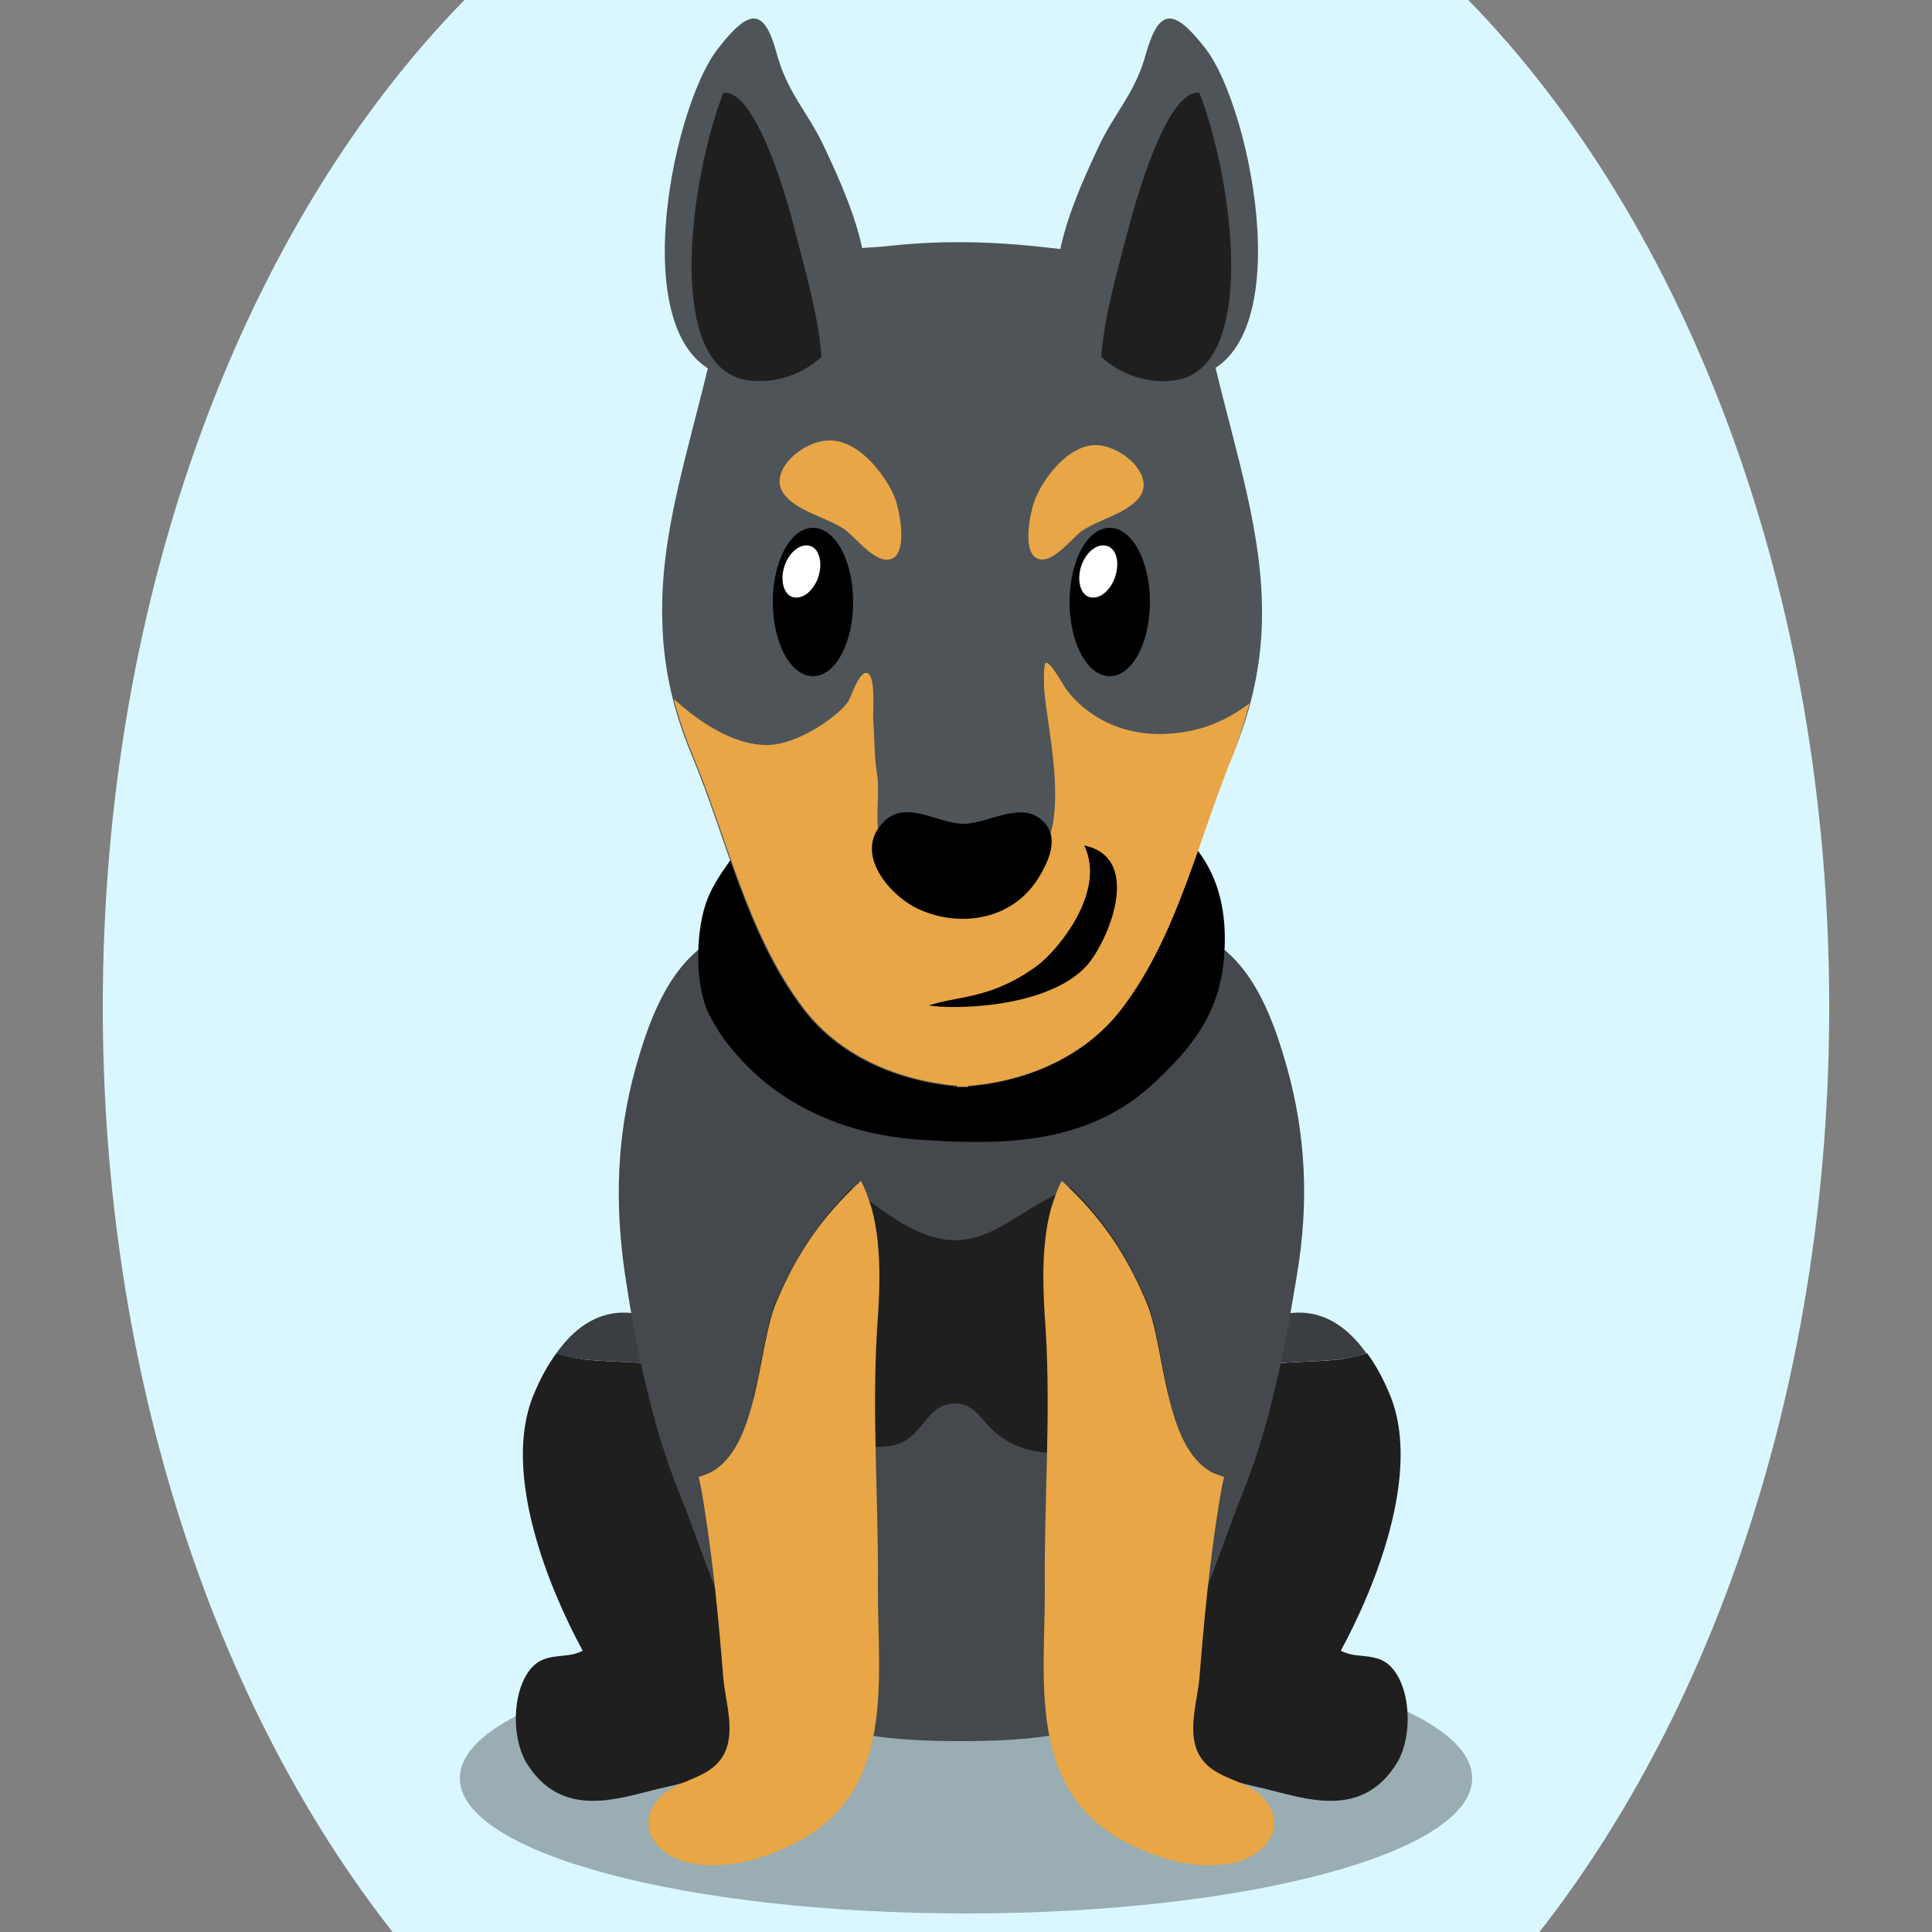 <!--?xml version="1.0" encoding="utf-8"?-->
<!-- Generator: Adobe Illustrator 25.0.1, SVG Export Plug-In . SVG Version: 6.00 Build 0)  -->
<svg version="1.1" id="Ebene_1" xmlns="http://www.w3.org/2000/svg" xmlns:xlink="http://www.w3.org/1999/xlink" x="0px" y="0px" viewBox="0 0 250 250" style="enable-background:new 0 0 250 250;" xml:space="preserve">
<rect x="0" y="0" width="250" height="250" fill="#808080" stroke="none"/>
<style type="text/css">
	.st0{opacity:0.3;}
	.st1{fill:#1F1F1F;}
	.st2{fill:#3A3E42;}
	.st3{fill:#45484C;}
	.st4{fill:#4F5459;}
	.st5{fill:#E8A646;}
	.st6{fill:#FFFFFF;}

.bgel{fill:#DAF7FF;}</style>
<path class="bgel" d="M236.7,130.3c0,47.6-14.5,90.3-37.5,119.7H50.8c-23-29.3-37.5-72.1-37.5-119.7C13.3,76.6,31.7,29,60.1,0h129.9
	C218.3,29,236.7,76.6,236.7,130.3z"></path>
<g>
	<path class="st0" d="M190.5,230.1c0,9.7-29.3,17.5-65.5,17.5c-36.2,0-65.5-7.8-65.5-17.5c0-9.7,29.3-17.5,65.5-17.5
		C161.2,212.5,190.5,220.4,190.5,230.1z"></path>
	<g>
		<g>
			<path class="st1" d="M180.7,216.6c-2-3.2-4.8-1.7-7.2-3c4.3-7.9,10.5-22.9,6.4-33c-0.9-2.2-1.9-4-3-5.5c-1,0.3-2.1,0.6-3.5,0.8
				c-4.3,0.5-9.2,0.1-13.4,1.5c-3.1,1-5.3,3.2-7.1,3c-2.6,3.4-4.9,7.4-6.9,11.6c-4,8.6-3.6,22.1,0.5,29.1c4.2,7.2,11.1,9,16.9,10.3
				c5.2,1.2,12.9,4.3,17.5-3.5C182.7,224.6,182.5,219.4,180.7,216.6z"></path>
			<path class="st2" d="M159.9,177.4c4.1-1.4,9-1,13.4-1.5c1.4-0.2,2.6-0.4,3.5-0.8c-6.9-9.7-16.4-4.8-24,5.3
				C154.7,180.5,156.8,178.4,159.9,177.4z"></path>
		</g>
		<g>
			<path class="st1" d="M68.2,216.6c2-3.2,4.8-1.7,7.2-3c-4.3-7.9-10.5-22.9-6.4-33c0.9-2.2,1.9-4,3-5.5c1,0.3,2.1,0.6,3.5,0.8
				c4.3,0.5,9.2,0.1,13.4,1.5c3.1,1,5.3,3.2,7.1,3c2.6,3.4,4.9,7.4,6.9,11.6c4,8.6,3.6,22.1-0.5,29.1c-4.2,7.2-11.1,9-16.9,10.3
				c-5.2,1.2-12.9,4.3-17.5-3.5C66.2,224.6,66.4,219.4,68.2,216.6z"></path>
			<path class="st2" d="M88.9,177.4c-4.1-1.4-9-1-13.4-1.5c-1.4-0.2-2.6-0.4-3.5-0.8c6.9-9.7,16.4-4.8,24,5.3
				C94.2,180.5,92,178.4,88.9,177.4z"></path>
		</g>
	</g>
	<path class="st3" d="M166.5,138c-2.8-10-6.8-17.2-15.6-18.2c-8.5-1-17.4-2.7-26.1-3v0c-0.1,0-0.3,0-0.4,0c-0.1,0-0.3,0-0.4,0v0
		c-8.6,0.3-17.5,2-26.1,3c-8.8,1-12.8,8.2-15.6,18.2c-2.5,8.9-2.8,17.7-1.4,27.1c1.4,9.3,3.5,19.5,7,28.1
		c3.1,7.6,5.9,17.6,10.6,23.7c1.6,2.1,3.7,3.5,5.9,4.3c3.2,3.3,10.9,4.1,19.9,4.1c9,0,16.7-0.8,19.9-4.1c0,0,0.1,0,0.1,0
		c0-0.1,0.1-0.2,0.1-0.2c0,0,0,0,0,0c0,0.1-0.1,0.2-0.1,0.2c2.2-0.8,4.3-2.2,5.9-4.3c4.7-6.1,7.5-16,10.6-23.7
		c3.5-8.6,5.5-18.8,7-28.1C169.4,155.7,169,146.9,166.5,138z"></path>
	<g>
		<g>
			<path d="M91.6,116.2c-1.6,3.9-1.7,10.7-0.1,14.5c1.6,3.6,4.5,6.8,7.2,9.1c6,5,13.5,7.3,20.7,7.7c10.6,0.7,21.6,0.6,30.2-7.6
				c4.3-4.1,7.9-8.3,8.7-15.1c2-18-12-22.1-24-24.7c-11.3-2.5-28.5-4.2-37,7.3C95.6,110,92.8,113.2,91.6,116.2z"></path>
		</g>
		<path class="st4" d="M157.1,46.8c-1.3-5.6-2.7-10-8.1-12.6c-3.4-1.6-8.3-1.5-12-2c-7.4-0.9-14.3-1.2-21.7-0.4
			c-4.7,0.5-11,0.3-15.4,2.4c-5.4,2.6-6.8,7-8.1,12.6c-2.9,12.2-6.4,22.4-6.1,33.4c0.1,5.6,1.2,11.3,3.8,17.5
			c4.5,10.8,7.1,23.1,14.2,32.6c4.7,6.4,12.4,9.6,20.1,10.3v0.1c0.2,0,0.5,0,0.7,0c0.2,0,0.5,0,0.7,0v-0.1
			c7.7-0.6,15.4-3.9,20.1-10.3c7.1-9.5,9.7-21.8,14.2-32.6c2.6-6.2,3.7-12,3.8-17.5C163.5,69.2,160,59,157.1,46.8z"></path>
		<path class="st5" d="M161.7,91c-2.5,1.9-5.2,3.1-7.8,3.6c-9.8,1.9-14.8-3.8-16-5.5c-0.4-0.6-2.1-3.7-2.6-3.3
			c-0.3,0.3-0.2,2.6-0.2,3.1c0.3,5.5,4.3,20.2-2.5,23.2c-4.2,1.9-10.9,0-15.3-0.5c-5.4-0.6-3.2-7.5-3.8-11.4
			c-0.4-2.2-0.3-4.6-0.5-6.8c-0.1-0.9,0.4-6-0.8-6.3c-1-0.3-2,2.9-2.4,3.6c-1.1,1.8-6.7,5.9-10.9,5.7c-6.1-0.2-11.8-6.2-11.7-5.9
			c0.6,2.3,1.4,4.7,2.4,7.1c4.5,10.8,7.1,23.1,14.2,32.6c4.7,6.4,12.4,9.6,20.1,10.3v0.1c0.2,0,0.5,0,0.7,0c0.2,0,0.5,0,0.7,0v-0.1
			c7.7-0.6,15.4-3.9,20.1-10.3c7.1-9.5,9.7-21.8,14.2-32.6C160.4,95.4,161.1,93.2,161.7,91z"></path>
		<path d="M117.4,105.1c-1.1,0-2.1,0.3-3,1.2c-4.2,4.1,0.9,9.8,4.6,11.4c5.4,2.4,12.2,1.3,15.5-4.3c1.5-2.5,2.7-5.6-0.1-7.6
			c-2.7-1.9-6.8,0.8-9.7,0.8C122.4,106.6,119.8,105.1,117.4,105.1z"></path>
		<path d="M140.3,109.4c2.9,6-3.4,13.5-6,15.5c-6,4.4-10.1,3.9-14.1,5.2c2.8,0.5,14.7,0.5,20.1-4.8
			C143,122.7,148.3,111.1,140.3,109.4z"></path>
		<g>
			<g>
				<path class="st4" d="M153.8,48.9c-6.9,1-13.7-2.7-16.4-9.5c-2.2-5.5,2.2-14.9,4.7-20.3c2.2-4.7,4.8-7,6.2-12.2
					C150,1,151.9,1,156,6.3C162,14,168.6,46.7,153.8,48.9z"></path>
				<path class="st1" d="M145.9,30c-1.2,4.7-3,10.7-3.4,16.2c2.7,2.4,6.2,3.5,9.6,3c10.7-1.6,7.5-25.8,3.1-37.2c-0.2,0-0.3,0-0.5,0
					C150.7,12.7,147,25.8,145.9,30z"></path>
			</g>
			<g>
				<path class="st4" d="M95,48.9c6.9,1,13.7-2.7,16.4-9.5c2.2-5.5-2.2-14.9-4.7-20.3c-2.2-4.7-4.8-7-6.2-12.2C98.9,1,97,1,92.9,6.3
					C86.8,14,80.2,46.7,95,48.9z"></path>
				<path class="st1" d="M102.9,30c1.2,4.7,3,10.7,3.4,16.2c-2.7,2.4-6.2,3.5-9.6,3C86,47.6,89.2,23.4,93.6,12c0.2,0,0.3,0,0.5,0
					C98.1,12.7,101.9,25.8,102.9,30z"></path>
			</g>
		</g>
		<g>
			<g>
				<g>
					<path class="st5" d="M133.8,65c-0.5,1.4-1.5,6.2,0.3,7.2c1.9,1.1,4.5-2.5,5.9-3.5c2.2-1.5,5.7-2.2,7.4-4.3
						c2.2-2.8-2.2-6.7-5.5-6.8C138.1,57.5,134.7,62.3,133.8,65z"></path>
				</g>
				<g>
					<path class="st5" d="M115.9,64.7c0.5,1.5,1.5,6.4-0.3,7.5c-2,1.2-4.8-2.6-6.3-3.7c-2.4-1.6-6.1-2.3-7.8-4.5
						c-2.3-2.9,2.3-7,5.8-7C111.3,56.9,114.9,61.9,115.9,64.7z"></path>
				</g>
			</g>
		</g>
		<g>
			<path d="M110.4,77.9c0,5.3-2.3,9.6-5.2,9.6c-2.9,0-5.2-4.3-5.2-9.6c0-5.3,2.3-9.6,5.2-9.6C108.1,68.3,110.4,72.6,110.4,77.9z"></path>
			<path class="st6" d="M105,70.7c-1.2-0.5-2.7,0.5-3.4,2.3c-0.7,1.8-0.3,3.7,0.8,4.2c1.2,0.5,2.7-0.5,3.4-2.3
				C106.5,73.1,106.1,71.2,105,70.7z"></path>
		</g>
		<g>
			<path d="M148.8,77.9c0,5.3-2.3,9.6-5.2,9.6c-2.9,0-5.2-4.3-5.2-9.6c0-5.3,2.3-9.6,5.2-9.6C146.5,68.3,148.8,72.6,148.8,77.9z"></path>
			<path class="st6" d="M143.4,70.7c-1.2-0.5-2.7,0.5-3.4,2.3c-0.7,1.8-0.3,3.7,0.8,4.2c1.2,0.5,2.7-0.5,3.4-2.3
				C144.9,73.1,144.6,71.2,143.4,70.7z"></path>
		</g>
	</g>
	<path class="st1" d="M149.4,149.1c-4.4,0.9-9.5,3.8-13.2,5.7c-6.3,3.2-10,7.8-17.3,4.6c-5.1-2.2-9.1-7-14.5-8.6
		c-7.7-2.3-12.5,3.6-14,12.2c-1.5,8.2,2.3,15,8.5,18.9c4.2,2.7,13.4,6.9,17.9,4.7c2.4-1.1,3.3-4.4,5.9-4.9c3.4-0.6,4,2,6.4,3.9
		c4.8,3.9,13,2.7,17.8-0.9c7.1-5.4,12.3-18,12.1-27.2C158.6,149.5,154.4,148.1,149.4,149.1z"></path>
	<g>
		<g>
			<path class="st5" d="M155.3,227.3c-1.8-2.9-0.4-6.9-0.1-10.1c0.6-7.5,1.3-14.9,2.5-22.4c0.2-1.2,0.4-2.5,0.7-3.7
				c-0.4-0.1-0.9-0.3-1.4-0.5c-6.5-3.2-6.2-16.5-8.7-22.2c-2.6-6.2-5.9-11-10.8-15.5c0,0,0,0-0.1-0.1c-0.6,1.1-1,2.3-1.4,3.6
				c-1.4,5.1-1,11.2-0.7,15.5c0.7,11.1-0.2,22.3-0.1,33.3c0.1,12-2.6,26.8,11.1,33.5c3.9,1.9,8.6,3.3,13.1,2.4
				c4.4-0.9,7.3-4.7,4.2-8.3C161.5,230.2,157.2,230.4,155.3,227.3z"></path>
			<path class="st3" d="M148.4,168.4c2.4,5.7,2.2,19,8.7,22.2c0.5,0.2,0.9,0.4,1.4,0.5c2.8-12,9-23.5,5.1-36
				c-2.7-8.7-12.3-11.7-20.7-7.6c-2.4,1.2-4.1,3-5.3,5.3c0,0,0,0,0.1,0.1C142.6,157.4,145.8,162.3,148.4,168.4z"></path>
		</g>
		<g>
			<path class="st5" d="M93.5,227.3c1.8-2.9,0.4-6.9,0.1-10.1c-0.6-7.5-1.3-14.9-2.5-22.4c-0.2-1.2-0.4-2.5-0.7-3.7
				c0.4-0.1,0.9-0.3,1.4-0.5c6.5-3.2,6.2-16.5,8.7-22.2c2.6-6.2,5.9-11,10.8-15.5c0,0,0,0,0.1-0.1c0.6,1.1,1,2.3,1.4,3.6
				c1.4,5.1,1,11.2,0.7,15.5c-0.7,11.1,0.2,22.3,0.1,33.3c-0.1,12,2.6,26.8-11.1,33.5c-3.9,1.9-8.6,3.3-13.1,2.4
				c-4.4-0.9-7.3-4.7-4.2-8.3C87.4,230.2,91.6,230.4,93.5,227.3z"></path>
			<path class="st3" d="M100.4,168.4c-2.4,5.7-2.2,19-8.7,22.2c-0.5,0.2-0.9,0.4-1.4,0.5c-2.8-12-9-23.5-5.1-36
				c2.7-8.7,12.3-11.7,20.7-7.6c2.4,1.2,4.1,3,5.3,5.3c0,0,0,0-0.1,0.1C106.3,157.4,103.1,162.3,100.4,168.4z"></path>
		</g>
	</g>
</g>
</svg>
